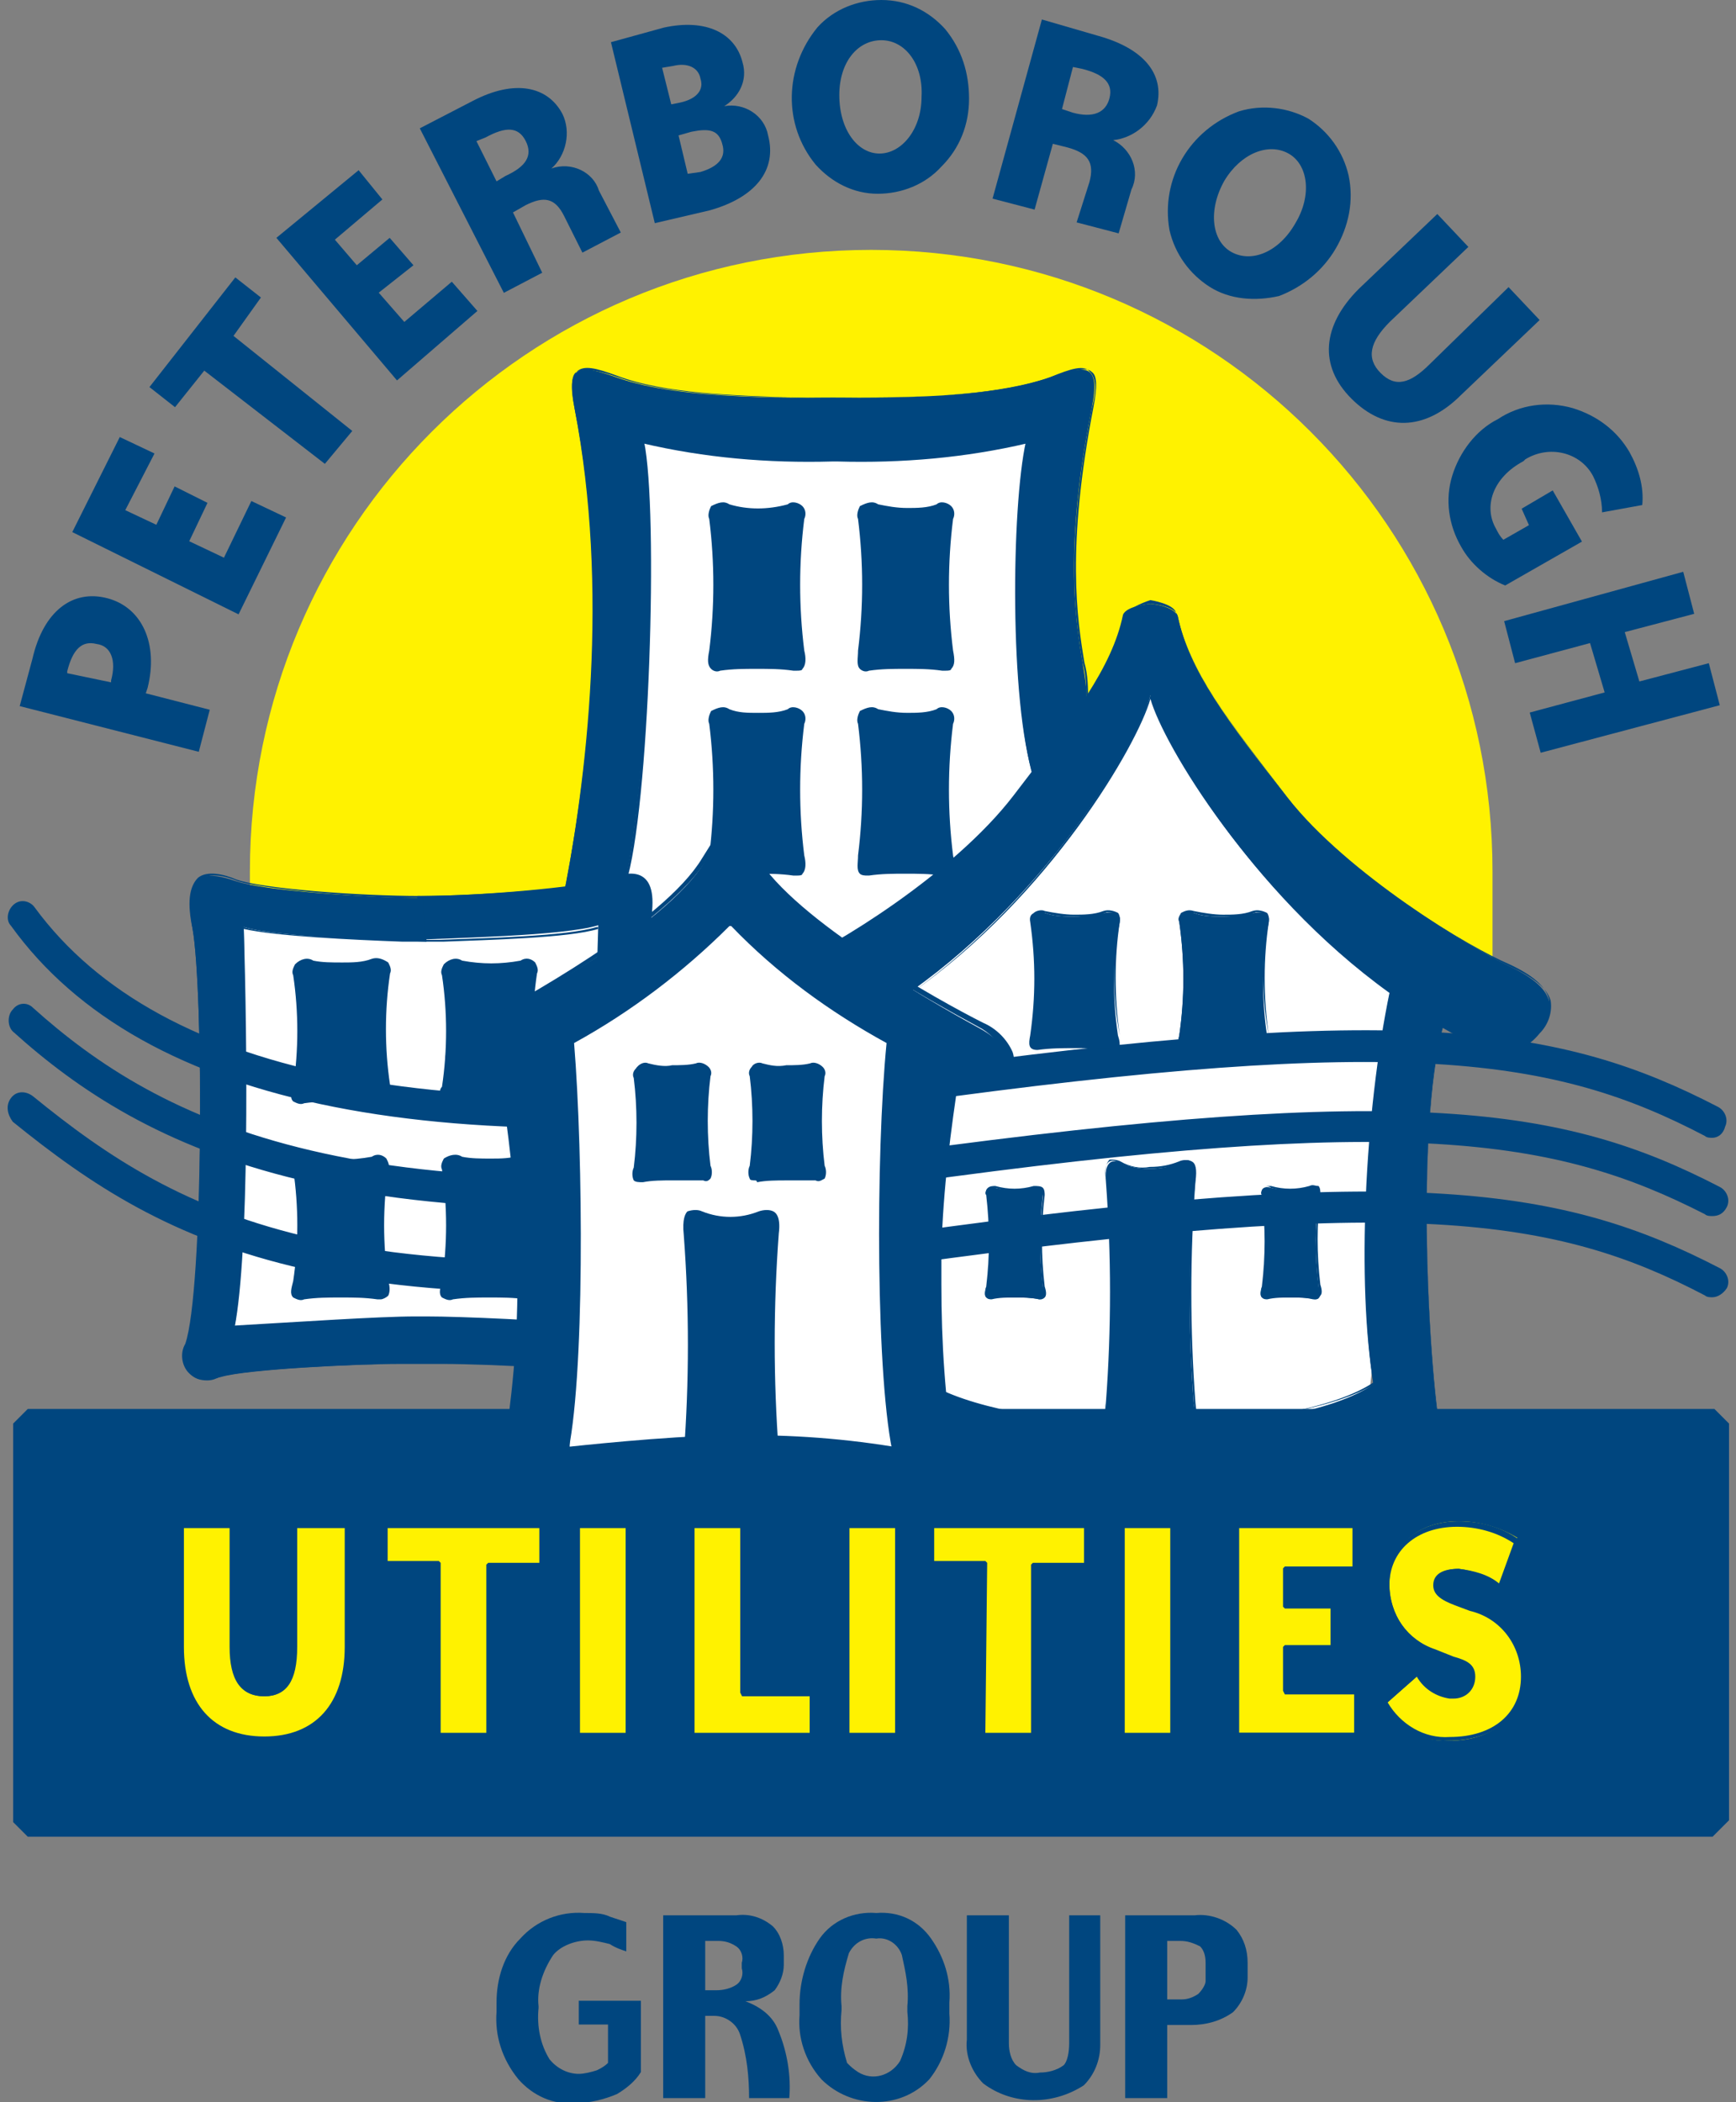<?xml version="1.0" encoding="utf-8"?>
<!-- Generator: Adobe Illustrator 23.1.1, SVG Export Plug-In . SVG Version: 6.00 Build 0)  -->
<svg version="1.1" id="Layer_1" xmlns="http://www.w3.org/2000/svg" xmlns:xlink="http://www.w3.org/1999/xlink" x="0px" y="0px"
	 viewBox="0 0 95 115" style="enable-background:new 0 0 95 115;" xml:space="preserve">
<rect x="0" y="0" width="95" height="115" fill="#808080" stroke="none"/>
<style type="text/css">
	.st0{fill:#FFF200;}
	.st1{fill:#FFFFFF;}
	.st2{fill:#00467F;}
</style>
<g>
	<g id="Group_53">
		<g id="Group_4" transform="translate(13.375 13.67)">
			<path id="Path_53" class="st0" d="M68.3,41.9V34c0-18.8-15.2-34-34-34s-34,15.2-34,34v10.8L68.3,41.9z"/>
		</g>
		<g id="Group_5" transform="translate(10.772 21.804)">
			<path id="Path_54" class="st1" d="M1.7,27.6L0.4,52l18.1,0.6l0.7,5.3c5.2-0.2,10.9-1.6,16.5,0s2.2-2.6,2.2-2.6l2.7,0.2l12.7,2.1
				L64.1,55l2.5-22.4L52.4,14.8l-5.2,5.7L46.9,0H22.7l-0.6,27.5L1.7,27.6z"/>
		</g>
		<g id="Group_6" transform="translate(0.219 77.076)">
			<rect id="Rectangle_2" x="1.3" y="0.8" class="st2" width="92.3" height="21.7"/>
			<path id="Path_55" class="st2" d="M93.5,23.4H1.3l-0.8-0.8V0.8L1.3,0h92.3l0.8,0.8v21.7L93.5,23.4z M2.1,21.7h90.6v-20H2.1
				L2.1,21.7z"/>
		</g>
		<g id="Group_7" transform="translate(9.364 83.393)">
			<path id="Path_56" class="st0" d="M5,11.7c-2.8,0-4.5-1.9-4.5-5V0.1h2.8v6.7c0,1.8,0.6,2.6,1.8,2.6c1.2,0,1.7-0.9,1.7-2.6V0.1
				h2.8v6.6C9.6,9.9,7.8,11.7,5,11.7z"/>
			<path id="Path_57" class="st2" d="M5,11.9c-2.9,0-4.6-1.9-4.6-5.1V0.1L0.5,0h2.8l0.1,0.1v6.7c0,1.7,0.5,2.5,1.7,2.5
				c1.1,0,1.6-0.8,1.6-2.5V0.1L6.8,0h2.8l0.1,0.1v6.6C9.7,10,7.9,11.9,5,11.9z M0.7,0.2v6.5c0,3.1,1.6,4.9,4.4,4.9s4.4-1.8,4.4-4.9
				V0.2H6.9v6.5c0,1.9-0.6,2.7-1.8,2.7c-1.3,0-1.9-0.9-1.9-2.7V0.2L0.7,0.2z"/>
		</g>
		<g id="Group_8" transform="translate(20.614 83.393)">
			<path id="Path_58" class="st0" d="M6.2,2.2v9.3H3.4V2.2H0.5V0.1h8.5v2.1H6.2z"/>
			<path id="Path_59" class="st2" d="M6.2,11.6H3.4l-0.1-0.1V2.3H0.5L0.4,2.2V0.1L0.5,0h8.5l0.1,0.1v2.1L9.1,2.3H6.3v9.2L6.2,11.6z
				 M3.5,11.4h2.5V2.2l0.1-0.1h2.8V0.2H0.6v1.8h2.8l0.1,0.1L3.5,11.4z"/>
		</g>
		<g id="Group_9" transform="translate(31.039 83.393)">
			<path id="Path_60" class="st0" d="M0.5,11.5V0.1h2.7v11.4H0.5z"/>
			<path id="Path_61" class="st2" d="M3.3,11.6H0.5l-0.1-0.1V0.1L0.5,0h2.7l0.1,0.1v11.4L3.3,11.6z M0.7,11.4h2.5V0.2H0.7V11.4z"/>
		</g>
		<g id="Group_10" transform="translate(37.308 83.393)">
			<path id="Path_62" class="st0" d="M0.5,11.5V0.1h2.8v9.1h3.8v2.3H0.5z"/>
			<path id="Path_63" class="st2" d="M7.1,11.6H0.5l-0.1-0.1V0.1L0.5,0h2.8l0.1,0.1v9h3.7l0.1,0.1v2.3L7.1,11.6z M0.7,11.4H7v-2H3.3
				L3.2,9.2v-9H0.7L0.7,11.4z"/>
		</g>
		<g id="Group_11" transform="translate(45.786 83.393)">
			<path id="Path_64" class="st0" d="M0.5,11.5V0.1h2.7v11.4H0.5z"/>
			<path id="Path_65" class="st2" d="M3.3,11.6H0.5l-0.1-0.1V0.1L0.5,0h2.7l0.1,0.1v11.4L3.3,11.6z M0.7,11.4h2.5V0.2H0.7V11.4z"/>
		</g>
		<g id="Group_12" transform="translate(50.422 83.393)">
			<path id="Path_66" class="st0" d="M6.2,2.2v9.3H3.4V2.2H0.5V0.1h8.5v2.1H6.2z"/>
			<path id="Path_67" class="st2" d="M6.2,11.6H3.4l-0.1-0.1V2.3H0.5L0.4,2.2V0.1L0.5,0h8.5l0.1,0.1v2.1L9.1,2.3H6.3v9.2L6.2,11.6z
				 M3.5,11.4h2.5V2.2l0.1-0.1h2.8V0.2H0.7v1.8h2.8l0.1,0.1L3.5,11.4z"/>
		</g>
		<g id="Group_13" transform="translate(60.85 83.393)">
			<path id="Path_68" class="st0" d="M0.5,11.5V0.1h2.7v11.4H0.5z"/>
			<path id="Path_69" class="st2" d="M3.3,11.6H0.5l-0.1-0.1V0.1L0.5,0h2.7l0.1,0.1v11.4L3.3,11.6z M0.7,11.4h2.5V0.2H0.7V11.4z"/>
		</g>
		<g id="Group_14" transform="translate(67.112 83.393)">
			<path id="Path_70" class="st0" d="M0.5,11.5V0.1H7v2.3H3.2v2.1h2.7v2.2H3.2v2.4H7v2.3H0.5z"/>
			<path id="Path_71" class="st2" d="M7,11.6H0.5l-0.1-0.1V0.1L0.5,0H7l0.1,0.1v2.3L7,2.6H3.3v1.8h2.5L6,4.5v2.2L5.9,6.9H3.3V9H7
				l0.1,0.1v2.3L7,11.6z M0.7,11.4h6.3V9.3H3.2L3.1,9.1V6.7l0.1-0.1h2.5v-2H3.2L3.1,4.5V2.4l0.1-0.1h3.7V0.2H0.7L0.7,11.4z"/>
		</g>
		<g id="Group_15" transform="translate(75.232 83.221)">
			<path id="Path_72" class="st0" d="M8.1,8.5c0,2.1-1.6,3.5-4,3.5c-1.5,0.1-2.9-0.7-3.5-2l1.8-1.6C2.7,9,3.4,9.5,4.2,9.6
				c0.8,0,1.2-0.4,1.2-1.1c0-0.7-0.5-0.8-1.2-1.1L3.4,7.1c-1.6-0.5-2.6-2-2.6-3.7c0-2,1.5-3.4,3.8-3.4c1.1,0,2.2,0.3,3.2,0.9
				L6.9,3.5C6.2,3,5.4,2.7,4.6,2.6c-0.8,0-1.3,0.3-1.3,0.8c0,0.5,0.4,0.7,1.1,1l0.8,0.3C6.9,5.1,8.1,6.7,8.1,8.5z"/>
			<path id="Path_73" class="st2" d="M4,12c-1.5,0.1-3-0.7-3.6-2.1l0-0.1l1.8-1.6l0.2,0c0.3,0.7,1,1.2,1.8,1.2
				c0.7,0,1.1-0.4,1.1-0.9c0-0.5-0.3-0.7-0.9-0.9l-1-0.4C1.7,6.7,0.7,5.2,0.7,3.5C0.7,1.4,2.3,0,4.6,0c1.2,0,2.3,0.3,3.3,1l0,0.1
				L7,3.6L6.9,3.6C6.2,3.1,5.4,2.8,4.6,2.7c-0.4,0-1.1,0.1-1.1,0.7c0,0.4,0.3,0.6,1,0.9l0.8,0.3c1.8,0.4,3,2,2.9,3.8
				C8.2,10.6,6.6,12,4,12z M0.7,9.9c0.7,1.2,2,2,3.4,1.9c2.4,0,3.9-1.3,3.9-3.3c0-1.7-1.1-3.2-2.8-3.6L4.4,4.6
				C3.6,4.3,3.2,4,3.2,3.5c0-0.6,0.5-0.9,1.4-0.9c0.8,0.1,1.6,0.3,2.2,0.8l0.8-2.2c-0.9-0.6-2-0.9-3.1-0.9c-2.2,0-3.7,1.3-3.7,3.2
				c0,1.6,1,3,2.5,3.5l1,0.4C5,7.6,5.5,7.8,5.5,8.5c0,0.7-0.5,1.2-1.2,1.2c-0.1,0-0.1,0-0.2,0C3.4,9.6,2.7,9.2,2.3,8.5L0.7,9.9z"/>
		</g>
		<g id="Group_16" transform="translate(0.678 32.627)">
			<path id="Path_74" class="st2" d="M5.4,4.6l0,0.1L3,4.2l0-0.1c0.3-1.2,0.8-1.7,1.6-1.5C5.4,2.7,5.7,3.5,5.4,4.6z M1.1,3.4L0.4,6
				l9.8,2.5l0.6-2.3L7.3,5.3L7.4,5C8,2.6,7.1,0.6,5.2,0.1C3.3-0.4,1.7,0.8,1.1,3.4z"/>
		</g>
		<g id="Group_17" transform="translate(3.555 23.908)">
			<path id="Path_75" class="st2" d="M9.5,9.7L0.4,5.2L3,0l1.9,0.9L3.3,4L5,4.8l1-2.1l1.8,0.9l-1,2.1l1.9,0.9l1.5-3.1l1.9,0.9
				L9.5,9.7z"/>
		</g>
		<g id="Group_18" transform="translate(7.778 15.175)">
			<path id="Path_76" class="st2" d="M5,3.2l6.5,5.2L10,10.2L3.4,5.1l-1.6,2L0.4,6l4.7-6l1.4,1.1L5,3.2z"/>
		</g>
		<g id="Group_19" transform="translate(14.725 9.311)">
			<path id="Path_77" class="st2" d="M7,11.5L0.4,3.7L4.9,0l1.3,1.6L3.6,3.8l1.2,1.4l1.8-1.5l1.3,1.5L6,6.7l1.4,1.6L10,6.1l1.4,1.6
				L7,11.5z"/>
		</g>
		<g id="Group_20" transform="translate(22.572 4.82)">
			<path id="Path_78" class="st2" d="M5.1,4.8L4.6,5.1L3.5,2.9l0.5-0.2c1.1-0.6,1.8-0.6,2.2,0.2S6.2,4.3,5.1,4.8z M11.4,7.9
				l-1.2-2.3C9.9,4.6,8.7,4,7.6,4.4l0,0c0.8-0.7,1.1-2,0.6-3C7.4-0.1,5.6-0.5,3.3,0.7L0.4,2.2l4.6,9l2.1-1.1L5.5,6.8l0.7-0.4
				C7.2,5.9,7.8,6,8.3,7l1,2L11.4,7.9z"/>
		</g>
		<g id="Group_21" transform="translate(33.033 1.408)">
			<path id="Path_79" class="st2" d="M4.2,4.2L3.7,4.3l-0.5-2l0.6-0.1C4.6,2,5.2,2.3,5.3,2.9C5.5,3.5,5.1,4,4.2,4.2z M6.6,4.4
				L6.6,4.4C7.4,3.9,7.9,3,7.6,2c-0.4-1.6-2-2.4-4.3-1.9L0.4,0.9l2.4,9.9l3-0.7C8.3,9.4,9.5,7.9,9,6C8.8,4.9,7.7,4.2,6.6,4.4z
				 M5.3,8L4.6,8.1L4.1,6l0.7-0.2c1-0.2,1.5-0.1,1.7,0.7C6.7,7.2,6.3,7.7,5.3,8z"/>
		</g>
		<g id="Group_22" transform="translate(42.93)">
			<path id="Path_80" class="st2" d="M7.5,5.3c0,1.8-1.1,3.1-2.3,3.1S3,7.1,3,5.2c0-1.8,1-3,2.3-3S7.6,3.5,7.5,5.3z M10.1,5.4
				c0-1.4-0.4-2.7-1.3-3.8C7.9,0.6,6.7,0,5.3,0C4,0,2.7,0.5,1.8,1.5C0,3.7-0.1,6.8,1.7,9c0.9,1,2.1,1.6,3.4,1.6
				c1.3,0,2.6-0.5,3.5-1.5C9.6,8.1,10.1,6.8,10.1,5.4L10.1,5.4z"/>
		</g>
		<g id="Group_23" transform="translate(53.916 1.066)">
			<path id="Path_81" class="st2" d="M4.8,5.1L4.2,4.9l0.6-2.3l0.5,0.1c1.2,0.3,1.7,0.8,1.5,1.6S5.9,5.4,4.8,5.1z M7.3,11.7L8,9.3
				c0.5-1,0-2.2-1-2.7c0,0,0,0,0,0l0,0C8,6.5,9,5.8,9.4,4.7C9.8,3,8.7,1.6,6.2,0.9L3.1,0L0.4,9.8l2.3,0.6l1-3.6L4.5,7
				c1.1,0.3,1.5,0.8,1.2,1.9L5,11.1L7.3,11.7z"/>
		</g>
		<g id="Group_24" transform="translate(63.499 5.892)">
			<path id="Path_82" class="st2" d="M7.4,6.3C6.5,7.9,5,8.5,3.9,7.9S2.6,5.6,3.5,4C4.4,2.5,5.9,1.9,7,2.5S8.3,4.8,7.4,6.3z
				 M9.6,7.7c0.7-1.2,1-2.6,0.7-4c-0.3-1.3-1.1-2.4-2.2-3.1C7,0,5.6-0.2,4.3,0.2c-2.7,1-4.3,3.7-3.8,6.5C0.8,8,1.6,9.1,2.7,9.8
				c1.1,0.7,2.5,0.8,3.8,0.5C7.8,9.8,8.9,8.9,9.6,7.7L9.6,7.7z"/>
		</g>
		<g id="Group_25" transform="translate(72.354 11.707)">
			<path id="Path_83" class="st2" d="M1.6,10.1c-1.8-1.8-1.6-4,0.4-6L6.3,0L8,1.8L3.7,5.9C2.6,7,2.4,7.9,3.2,8.7s1.6,0.6,2.7-0.5
				L10.2,4l1.7,1.8L7.6,9.9C5.6,11.9,3.4,11.9,1.6,10.1z"/>
		</g>
		<g id="Group_26" transform="translate(78.87 22.128)">
			<path id="Path_84" class="st2" d="M1.1,7.8C0.4,6.6,0.2,5.2,0.6,3.9C1,2.6,1.9,1.4,3.1,0.8c1.2-0.8,2.7-1,4.1-0.6
				c1.3,0.4,2.4,1.2,3.1,2.4c0.5,0.9,0.8,1.9,0.7,2.9L8.8,5.9c0-0.7-0.2-1.4-0.5-2C7.6,2.6,5.9,2.2,4.6,3c0,0-0.1,0.1-0.1,0.1
				C2.8,4,2.3,5.6,3,6.8C3.1,7,3.2,7.2,3.4,7.4l1.4-0.8L4.4,5.7l1.7-1l1.6,2.8L3.5,9.9C2.5,9.5,1.6,8.7,1.1,7.8z"/>
		</g>
		<g id="Group_27" transform="translate(81.912 31.279)">
			<path id="Path_85" class="st2" d="M1.8,7.7l4.1-1.1L5.1,3.9L1,5L0.4,2.7L10.2,0l0.6,2.3l-3.8,1L7.8,6l3.8-1l0.6,2.3L2.4,9.9
				L1.8,7.7z"/>
		</g>
		<g id="Group_28" transform="translate(0 49.343)">
			<path id="Path_86" class="st2" d="M93.7,12.9c-0.1,0-0.3,0-0.4-0.1C85.1,8.5,76.8,7.2,49.5,11C24.3,14.5,7.8,11.3,0.6,1.3
				C0.3,1,0.4,0.4,0.8,0.1S1.7,0,1.9,0.3c6.9,9.4,22.8,12.4,47.3,9c27.8-3.9,36.3-2.5,44.8,1.9c0.4,0.2,0.6,0.7,0.4,1.1
				C94.3,12.7,94,12.9,93.7,12.9L93.7,12.9z"/>
		</g>
		<g id="Group_29" transform="translate(0 54.924)">
			<path id="Path_87" class="st2" d="M93.7,11.6c-0.1,0-0.3,0-0.4-0.1C85.1,7.3,76.8,6,49.5,9.8C19.2,14,7.8,7.9,0.7,1.5
				c-0.3-0.3-0.3-0.9,0-1.2C1-0.1,1.5-0.1,1.8,0.2c6.9,6.2,17.9,12,47.4,7.9C77.1,4.3,85.6,5.6,94.1,10c0.4,0.2,0.6,0.7,0.4,1.1
				C94.3,11.5,94,11.6,93.7,11.6L93.7,11.6z"/>
		</g>
		<g id="Group_30" transform="translate(0 59.766)">
			<path id="Path_88" class="st2" d="M93.7,11.2c-0.1,0-0.3,0-0.4-0.1c-8.2-4.3-16.4-5.5-43.8-1.7c-30.9,4.3-40.4-1-48.8-7.8
				C0.4,1.2,0.3,0.7,0.6,0.3s0.8-0.4,1.2-0.1c8.1,6.6,17.3,11.7,47.5,7.5c27.8-3.9,36.3-2.5,44.8,1.9c0.4,0.2,0.6,0.7,0.4,1.1
				C94.3,11,94,11.2,93.7,11.2L93.7,11.2z"/>
		</g>
		<g id="Group_31" transform="translate(30.343 20.145)">
			<path id="Path_89" class="st2" d="M3.8,28.3C5,24.3,5.6,7.7,4.8,4.1c3.4,0.8,6.9,1.1,10.4,1h0.3c3.5,0.1,7-0.2,10.4-1
				C25,7.7,25,18.4,26.2,22.4l2.9-4.2c0.2-2-1.8-5.5,0.3-16c0.5-2.5-0.3-2.4-2.3-1.7c-3.6,1.3-9.9,1.1-13.8,1.1h3.9
				c-3.9,0-10.2,0.2-13.8-1.1c-2-0.7-2.8-0.8-2.3,1.7c2.1,10.5,0.5,21.3-0.7,27.1L3.8,28.3z"/>
			<path id="Path_90" class="st2" d="M0.4,29.4L0.4,29.4c1.4-7,2.6-17.3,0.7-27.2c-0.2-1.1-0.2-1.8,0.1-2C1.6-0.2,2.3,0,3.4,0.4
				C6,1.4,9.9,1.5,13.3,1.6v0h3.9v0c3.4,0,7.3-0.2,9.9-1.1C28.3,0,29-0.2,29.3,0.2c0.3,0.3,0.4,0.9,0.1,2
				c-1.5,7.6-0.9,11.6-0.5,13.9c0.2,0.7,0.2,1.4,0.2,2.1l0,0l-2.9,4.2l0-0.1c-1.3-4-1.2-14.7-0.4-18.3c-3.4,0.8-6.8,1.1-10.3,1h-0.3
				c-3.5,0.1-6.9-0.2-10.3-1c0.8,3.8,0.3,20.2-1,24.2l0,0l0,0L0.4,29.4z M1.7,0.1c-0.2,0-0.3,0-0.5,0.1C1,0.5,1,1.1,1.2,2.2
				C3.1,12,1.9,22.3,0.5,29.2l3.3-1C5,24.2,5.5,7.7,4.7,4.1l0-0.1l0.1,0c3.4,0.8,6.9,1.1,10.4,1h0.3c3.5,0.1,7-0.2,10.4-1l0.1,0
				l0,0.1c-0.8,3.5-0.8,14.1,0.4,18.2l2.8-4.1c0-0.7,0-1.4-0.2-2.1c-0.4-2.4-1-6.3,0.5-14c0.2-1.1,0.2-1.7-0.1-1.9
				c-0.3-0.3-1-0.1-2.1,0.3c-3.1,1.1-8.1,1.1-11.9,1.1c-3.8,0-8.8,0-11.9-1.1C2.9,0.3,2.3,0.1,1.7,0.1L1.7,0.1z M3.8,28.3L3.8,28.3z
				"/>
		</g>
		<g id="Group_32" transform="translate(9.639 47.814)">
			<path id="Path_91" class="st2" d="M14.6,26.8c2.6,0,8.4,0.3,9.8,0.7s2.4-0.4,1.9-1.8C25.3,22.8,25.3,6.4,25.9,3s-0.9-3.2-2.4-2.7
				s-7,0.9-10.3,0.9l-0.1,2.4c1.7-0.1,8.1-0.2,10-0.8c-0.2,6.3-0.3,17.8,0.5,21.9c-3.5-0.3-8-0.5-9.9-0.5h-0.6c-2,0-6.4,0.3-9.9,0.5
				C3.9,20.7,3.8,9.2,3.7,2.9c2,0.6,8.3,0.7,10,0.8l-0.1-2.4c-3.3,0-8.8-0.4-10.3-0.9S0.3-0.4,0.9,3s0.6,19.8-0.3,22.7
				c-0.5,1.4,0.5,2.2,1.9,1.8s7.2-0.7,9.8-0.7H14.6z"/>
			<path id="Path_92" class="st2" d="M1.7,27.7c-0.4,0-0.7-0.1-1-0.4c-0.4-0.4-0.5-1.1-0.2-1.6C1.5,22.8,1.5,6.3,0.9,3
				C0.6,1.6,0.7,0.7,1.2,0.2C1.7-0.2,2.6,0,3.3,0.3C4.7,0.8,10,1.2,13.4,1.2c3.4,0,8.7-0.5,10.1-0.9c0.8-0.3,1.6-0.5,2.1-0.1
				c0.5,0.4,0.6,1.3,0.3,2.8c-0.6,3.3-0.6,19.8,0.3,22.7c0.2,0.5,0.2,1.2-0.2,1.6c-0.5,0.4-1.1,0.5-1.7,0.2
				c-1.4-0.4-7.1-0.7-9.8-0.7h-2.3c-2.7,0-8.4,0.3-9.8,0.7C2.2,27.6,2,27.7,1.7,27.7z M12.2,26.8h2.3c2.7,0,8.4,0.3,9.8,0.7
				c0.5,0.2,1.2,0.2,1.6-0.2c0.4-0.4,0.4-1,0.2-1.5c-0.4-1.3-0.7-5.5-0.8-11.2c-0.1-3.9,0-7.7,0.4-11.6c0.2-1.4,0.2-2.3-0.3-2.7
				c-0.5-0.4-1.3-0.2-2,0.1c-1.4,0.5-6.5,0.9-9.9,0.9l0.1,2.3l0.8,0c2.6-0.1,7-0.2,8.6-0.7l0.1,0v0.1c-0.2,6.2-0.3,17.8,0.5,21.9
				l0,0.1h-0.1c-3.5-0.3-8-0.5-9.9-0.5h-0.6c-2,0-6.4,0.3-9.9,0.5H3.1l0-0.1C3.9,20.8,3.8,9.1,3.6,2.9V2.9l0.1,0
				c1.6,0.5,6,0.6,8.6,0.7l0.8,0l0.1-2.3c-3.4,0-8.5-0.5-9.8-0.9c-0.7-0.3-1.6-0.5-2-0.1C0.8,0.7,0.7,1.6,1,3
				c0.6,3.3,0.6,19.8-0.3,22.7c-0.2,0.5-0.2,1.1,0.2,1.5c0.5,0.4,1.1,0.5,1.6,0.2C3.8,27,9.6,26.8,12.2,26.8L12.2,26.8z M3.7,3
				C3.9,9.2,4,20.7,3.2,24.8c3.5-0.3,7.9-0.5,9.9-0.5h0.6c2,0,6.4,0.3,9.9,0.5C22.9,20.7,22.9,9.2,23.1,3c-1.6,0.5-6,0.6-8.5,0.7
				l-0.8,0v0h0c-0.1,0-0.2,0-0.3,0s-0.2,0-0.3,0h0v0l-0.8,0C9.7,3.6,5.4,3.4,3.7,3L3.7,3z M13.2,3.6l0.2,0l0.2,0l-0.1-2.3h-0.3
				L13.2,3.6z"/>
		</g>
		<g id="Group_33" transform="translate(38.412 27.489)">
			<path id="Path_93" class="st2" d="M3.1,8.9c0.7,0,1.3,0,2,0.1c0.5,0.1,0.6-0.3,0.4-0.9c-0.3-2.4-0.3-4.9,0-7.3
				c0.2-0.6-0.3-0.8-0.8-0.6C4.2,0.4,3.6,0.5,3.1,0.4h0c-0.6,0-1.1,0-1.6-0.2c-0.5-0.2-0.9,0-0.8,0.6C1,3.2,1,5.7,0.7,8.1
				C0.5,8.8,0.5,9.1,1.1,9C1.7,8.9,2.4,8.9,3.1,8.9L3.1,8.9z"/>
			<path id="Path_94" class="st2" d="M5.2,9.2c-0.1,0-0.1,0-0.2,0c-0.7-0.1-1.3-0.1-2-0.1h0c-0.7,0-1.3,0-2,0.1
				c-0.2,0.1-0.4,0-0.5-0.1c-0.2-0.2-0.2-0.5-0.1-1c0.3-2.4,0.3-4.8,0-7.2c-0.1-0.2,0-0.5,0.1-0.7C0.9,0,1.2-0.1,1.5,0.1
				c1,0.3,2.1,0.3,3.2,0C4.9-0.1,5.3,0,5.5,0.2c0.2,0.2,0.2,0.5,0.1,0.7c-0.3,2.4-0.3,4.8,0,7.2c0.1,0.4,0.1,0.8-0.1,1
				C5.5,9.2,5.3,9.2,5.2,9.2z M1.1,0.3c-0.1,0-0.2,0-0.2,0.1c-0.1,0.1-0.1,0.3,0,0.4c0.3,2.4,0.3,4.9,0,7.4c-0.1,0.4-0.1,0.6,0,0.7
				c0,0,0.1,0,0.2,0c0.7-0.1,1.3-0.1,2-0.1h0c0.7,0,1.3,0,2,0.1c0.1,0,0.2,0,0.2,0s0.1-0.2,0-0.7C5,5.7,5,3.2,5.3,0.8
				c0-0.1,0.1-0.3,0-0.4c-0.2-0.1-0.4-0.1-0.5,0C4.2,0.5,3.6,0.6,3.1,0.6c-0.6,0-1.1,0-1.7-0.2C1.3,0.4,1.2,0.3,1.1,0.3L1.1,0.3z"/>
		</g>
		<g id="Group_34" transform="translate(46.555 27.489)">
			<path id="Path_95" class="st2" d="M3.1,8.9c0.7,0,1.3,0,2,0.1c0.5,0.1,0.6-0.3,0.4-0.9c-0.3-2.4-0.3-4.9,0-7.3
				c0.2-0.6-0.3-0.8-0.8-0.6C4.2,0.4,3.6,0.5,3.1,0.4h0c-0.6,0-1.1,0-1.6-0.2c-0.5-0.2-0.9,0-0.8,0.6C1,3.2,1,5.7,0.7,8.1
				C0.5,8.8,0.6,9.1,1.1,9C1.7,8.9,2.4,8.9,3.1,8.9L3.1,8.9z"/>
			<path id="Path_96" class="st2" d="M5.2,9.2c-0.1,0-0.1,0-0.2,0c-0.7-0.1-1.3-0.1-2-0.1h0c-0.7,0-1.3,0-2,0.1
				c-0.2,0.1-0.4,0-0.5-0.1c-0.2-0.2-0.1-0.6-0.1-1c0.3-2.4,0.3-4.8,0-7.2c-0.1-0.2,0-0.5,0.1-0.7C0.9,0,1.2-0.1,1.5,0.1
				C2,0.2,2.5,0.3,3.1,0.3c0.5,0,1.1,0,1.6-0.2C4.9-0.1,5.3,0,5.5,0.2c0.2,0.2,0.2,0.5,0.1,0.7c-0.3,2.4-0.3,4.8,0,7.2
				c0.1,0.5,0.1,0.8-0.1,1C5.5,9.2,5.3,9.2,5.2,9.2z M3.1,8.8L3.1,8.8c0.7,0,1.4,0,2,0.1c0.1,0,0.2,0,0.2,0c0.1-0.1,0.1-0.3,0-0.7
				C5,5.7,5,3.2,5.3,0.8c0-0.1,0-0.3,0-0.4c-0.2-0.1-0.4-0.1-0.5,0C4.2,0.5,3.6,0.6,3.1,0.6c-0.6,0-1.1,0-1.7-0.2
				C1.2,0.3,1,0.3,0.9,0.4c-0.1,0.1-0.1,0.3,0,0.4c0.3,2.4,0.3,4.9,0,7.4c-0.1,0.5-0.1,0.6,0,0.7s0.2,0,0.2,0
				C1.7,8.8,2.4,8.7,3.1,8.8L3.1,8.8z"/>
		</g>
		<g id="Group_35" transform="translate(38.412 38.697)">
			<path id="Path_97" class="st2" d="M3.1,8.9c0.7,0,1.3,0,2,0.1c0.5,0.1,0.6-0.3,0.4-0.9c-0.3-2.4-0.3-4.9,0-7.3
				c0.2-0.6-0.3-0.7-0.8-0.6C4.2,0.4,3.6,0.5,3.1,0.4h0c-0.6,0-1.1,0-1.6-0.2c-0.5-0.2-0.9,0-0.8,0.6C1,3.2,1,5.7,0.7,8.1
				C0.5,8.8,0.5,9.1,1.1,9C1.7,8.9,2.4,8.9,3.1,8.9L3.1,8.9z"/>
			<path id="Path_98" class="st2" d="M5.2,9.2c-0.1,0-0.1,0-0.2,0c-0.7-0.1-1.3-0.1-2-0.1h0c-0.7,0-1.3,0-2,0.1
				c-0.2,0.1-0.4,0-0.5-0.1c-0.2-0.2-0.2-0.5-0.1-1c0.3-2.4,0.3-4.8,0-7.2c-0.1-0.2,0-0.5,0.1-0.7C0.9,0,1.2-0.1,1.5,0.1
				c0.5,0.2,1,0.2,1.6,0.2c0.5,0,1.1,0,1.6-0.2C4.9-0.1,5.3,0,5.5,0.2c0.2,0.2,0.2,0.5,0.1,0.7c-0.3,2.4-0.3,4.8,0,7.2
				c0.1,0.4,0.1,0.8-0.1,1C5.5,9.2,5.3,9.2,5.2,9.2z M1.1,0.3c-0.1,0-0.2,0-0.2,0.1c-0.1,0.1-0.1,0.3,0,0.4c0.3,2.4,0.3,4.9,0,7.4
				c-0.1,0.4-0.1,0.6,0,0.7c0,0,0.1,0,0.2,0c0.7-0.1,1.3-0.1,2-0.1h0c0.7,0,1.3,0,2,0.1c0.1,0,0.2,0,0.2,0s0.1-0.2,0-0.7
				C5,5.7,5,3.2,5.3,0.8c0-0.1,0.1-0.3,0-0.4c-0.2-0.1-0.4-0.1-0.5,0C4.2,0.6,3.6,0.6,3.1,0.6c-0.6,0-1.1,0-1.7-0.2
				C1.3,0.4,1.2,0.3,1.1,0.3z"/>
		</g>
		<g id="Group_36" transform="translate(46.555 38.696)">
			<path id="Path_99" class="st2" d="M3.1,8.9c0.7,0,1.3,0,2,0.1c0.5,0.1,0.6-0.3,0.4-0.9c-0.3-2.4-0.3-4.9,0-7.3
				c0.2-0.6-0.3-0.7-0.8-0.6C4.2,0.4,3.6,0.5,3.1,0.4h0c-0.6,0-1.1,0-1.6-0.2c-0.5-0.2-0.9,0-0.8,0.6C1,3.2,1,5.7,0.7,8.1
				C0.5,8.8,0.6,9.1,1.1,9C1.7,8.9,2.4,8.9,3.1,8.9L3.1,8.9z"/>
			<path id="Path_100" class="st2" d="M0.9,9.2c-0.1,0-0.3,0-0.4-0.1c-0.2-0.2-0.1-0.6-0.1-1c0.3-2.4,0.3-4.8,0-7.2
				c-0.1-0.2,0-0.5,0.1-0.7C0.9,0,1.2-0.1,1.5,0.1C2,0.2,2.5,0.3,3.1,0.3c0.5,0,1.1,0,1.6-0.2C4.9-0.1,5.3,0,5.5,0.2
				c0.2,0.2,0.2,0.5,0.1,0.7c-0.3,2.4-0.3,4.8,0,7.2c0.1,0.5,0.1,0.8-0.1,1C5.4,9.2,5.2,9.2,5,9.2c-0.7-0.1-1.3-0.1-2-0.1h0
				c-0.7,0-1.3,0-2,0.1C1,9.2,1,9.2,0.9,9.2z M3.1,8.8L3.1,8.8c0.7,0,1.4,0,2,0.1c0.1,0,0.2,0,0.2,0c0.1-0.1,0.1-0.3,0-0.7
				C5,5.7,5,3.2,5.3,0.8c0-0.1,0-0.3,0-0.4c-0.2-0.1-0.4-0.1-0.5,0C4.2,0.6,3.6,0.6,3.1,0.6c-0.6,0-1.1,0-1.7-0.2
				C1.2,0.3,1,0.3,0.8,0.4c-0.1,0.1-0.1,0.2,0,0.4c0.3,2.4,0.3,4.9,0,7.4c-0.1,0.5-0.1,0.6,0,0.7s0.2,0,0.2,0
				C1.7,8.8,2.4,8.7,3.1,8.8z"/>
		</g>
		<g id="Group_37" transform="translate(15.645 63.179)">
			<path id="Path_101" class="st2" d="M3.1,7.6c0.7,0,1.3,0,2,0.1c0.5,0.1,0.6-0.2,0.4-0.8c-0.3-2.1-0.3-4.1,0-6.2
				c0.2-0.5-0.3-0.6-0.8-0.5C4.2,0.4,3.6,0.4,3.1,0.4h0c-0.6,0-1.1,0-1.6-0.2c-0.5-0.1-0.9,0-0.8,0.5C1,2.8,1,4.9,0.7,6.9
				C0.5,7.5,0.5,7.8,1.1,7.7C1.7,7.6,2.4,7.6,3.1,7.6L3.1,7.6z"/>
			<path id="Path_102" class="st2" d="M5.2,7.9c-0.1,0-0.1,0-0.2,0c-0.7-0.1-1.3-0.1-2-0.1h0c-0.7,0-1.3,0-2,0.1
				c-0.2,0.1-0.4,0-0.6-0.1c-0.2-0.2-0.1-0.5,0-0.9c0.3-2,0.3-4.1,0-6.1c-0.1-0.2,0-0.4,0.1-0.6C0.8,0,1.2-0.1,1.5,0.1
				c1.1,0.2,2.1,0.2,3.2,0C5-0.1,5.3,0,5.5,0.2c0.1,0.2,0.2,0.4,0.1,0.6c-0.3,2-0.3,4.1,0,6.1c0.1,0.3,0.1,0.6,0,0.8
				C5.5,7.8,5.3,7.9,5.2,7.9z M3.1,7.4L3.1,7.4c0.7,0,1.4,0,2,0.1c0.1,0,0.2,0,0.3,0s0.1-0.1,0-0.5C5,4.9,5,2.8,5.3,0.7
				c0-0.1,0-0.2,0-0.3c-0.2-0.1-0.4-0.1-0.6,0C4.2,0.5,3.6,0.6,3.1,0.6c-0.6,0-1.1,0-1.7-0.2C1.2,0.3,1,0.3,0.8,0.4
				c-0.1,0.1,0,0.2,0,0.3c0.3,2.1,0.3,4.2,0,6.3c-0.1,0.4-0.1,0.5,0,0.5s0.1,0,0.3,0C1.7,7.5,2.4,7.4,3.1,7.4z"/>
		</g>
		<g id="Group_38" transform="translate(23.787 63.179)">
			<path id="Path_103" class="st2" d="M3.1,7.6c0.7,0,1.3,0,2,0.1c0.5,0.1,0.6-0.2,0.4-0.8c-0.3-2.1-0.3-4.1,0-6.2
				c0.1-0.5-0.3-0.6-0.8-0.5C4.2,0.4,3.6,0.4,3.1,0.4h0c-0.6,0-1.1,0-1.6-0.2c-0.5-0.1-0.9,0-0.8,0.5C1,2.8,1,4.9,0.7,6.9
				C0.5,7.5,0.6,7.8,1.1,7.7C1.7,7.6,2.4,7.6,3.1,7.6L3.1,7.6z"/>
			<path id="Path_104" class="st2" d="M5.2,7.9c-0.1,0-0.1,0-0.2,0c-0.7-0.1-1.3-0.1-2-0.1h0c-0.7,0-1.3,0-2,0.1
				c-0.2,0.1-0.4,0-0.6-0.1c-0.2-0.2-0.1-0.5,0-0.9c0.3-2,0.3-4.1,0-6.1c-0.1-0.2,0-0.4,0.1-0.6C0.8,0,1.2-0.1,1.5,0.1
				C2,0.2,2.5,0.2,3.1,0.2c0.5,0,1.1,0,1.6-0.2C5-0.1,5.3,0,5.5,0.2c0.1,0.2,0.2,0.4,0.1,0.6c-0.3,2-0.3,4.1,0,6.1
				c0.1,0.3,0.1,0.6,0,0.8C5.5,7.8,5.4,7.9,5.2,7.9z M3.1,7.4L3.1,7.4c0.7,0,1.4,0,2,0.1c0.1,0,0.2,0,0.3,0s0.1-0.1,0-0.5
				C5,4.9,5,2.8,5.3,0.7c0-0.1,0-0.2,0-0.3c-0.2-0.1-0.4-0.1-0.5,0c-1.1,0.2-2.3,0.2-3.4,0C1.2,0.3,1,0.3,0.8,0.4
				c-0.1,0.1,0,0.2,0,0.3c0.3,2.1,0.3,4.2,0,6.3c-0.1,0.4-0.1,0.5,0,0.5s0.1,0,0.3,0C1.7,7.5,2.4,7.4,3.1,7.4L3.1,7.4z"/>
		</g>
		<g id="Group_39" transform="translate(15.645 52.452)">
			<path id="Path_105" class="st2" d="M3.1,7.6c0.7,0,1.3,0,2,0.1c0.5,0.1,0.6-0.2,0.4-0.8c-0.3-2.1-0.3-4.1,0-6.2
				c0.2-0.5-0.3-0.6-0.8-0.5C4.2,0.4,3.6,0.4,3.1,0.4h0c-0.6,0-1.1,0-1.6-0.2c-0.5-0.1-0.9,0-0.8,0.5C1,2.8,1,4.9,0.7,6.9
				C0.5,7.5,0.5,7.8,1.1,7.7C1.7,7.6,2.4,7.6,3.1,7.6L3.1,7.6z"/>
			<path id="Path_106" class="st2" d="M5.2,7.9c-0.1,0-0.1,0-0.2,0c-0.7-0.1-1.3-0.1-2-0.1h0c-0.7,0-1.3,0-2,0.1
				c-0.2,0.1-0.4,0-0.6-0.1c-0.2-0.2-0.1-0.5,0-0.8c0.3-2,0.3-4.1,0-6.1c-0.1-0.2,0-0.4,0.1-0.6C0.8,0,1.2-0.1,1.5,0.1
				C2,0.2,2.5,0.2,3.1,0.2c0.5,0,1.1,0,1.6-0.2C5-0.1,5.3,0,5.6,0.2c0.1,0.2,0.2,0.4,0.1,0.6c-0.3,2-0.3,4.1,0,6.1
				c0.1,0.3,0.1,0.6,0,0.8C5.5,7.8,5.3,7.9,5.2,7.9z M3.1,7.4L3.1,7.4c0.7,0,1.4,0,2,0.1c0.1,0,0.2,0,0.3,0s0.1-0.1,0-0.5
				C5,4.9,5,2.8,5.3,0.7c0-0.1,0-0.2,0-0.3c-0.2-0.1-0.4-0.1-0.6,0C4.2,0.5,3.6,0.6,3.1,0.6c-0.6,0-1.1,0-1.7-0.2
				C1.2,0.3,1,0.3,0.8,0.4c-0.1,0.1,0,0.2,0,0.3c0.3,2.1,0.3,4.2,0,6.3c-0.1,0.4-0.1,0.5,0,0.5s0.1,0,0.3,0C1.7,7.5,2.4,7.4,3.1,7.4
				z"/>
		</g>
		<g id="Group_40" transform="translate(23.787 52.451)">
			<path id="Path_107" class="st2" d="M3.1,7.6c0.7,0,1.3,0,2,0.1c0.5,0.1,0.6-0.2,0.4-0.8c-0.3-2.1-0.3-4.1,0-6.2
				c0.1-0.5-0.3-0.6-0.8-0.5C4.2,0.4,3.6,0.4,3.1,0.4h0c-0.6,0-1.1,0-1.6-0.2c-0.5-0.1-0.9,0-0.8,0.5C1,2.8,1,4.9,0.7,6.9
				C0.5,7.5,0.6,7.8,1.1,7.7C1.7,7.6,2.4,7.6,3.1,7.6L3.1,7.6z"/>
			<path id="Path_108" class="st2" d="M5.2,7.9c-0.1,0-0.1,0-0.2,0c-0.7-0.1-1.3-0.1-2-0.1h0c-0.7,0-1.3,0-2,0.1
				c-0.2,0.1-0.4,0-0.6-0.1c-0.1-0.3-0.2-0.6,0-0.8c0.3-2,0.3-4.1,0-6.1c-0.1-0.2,0-0.4,0.1-0.6C0.8,0,1.2-0.1,1.5,0.1
				c1.1,0.2,2.1,0.2,3.2,0C5-0.1,5.3,0,5.5,0.2c0.1,0.2,0.2,0.4,0.1,0.6c-0.3,2-0.3,4.1,0,6.1c0.1,0.3,0.1,0.6,0,0.8
				C5.5,7.8,5.4,7.9,5.2,7.9z M3.1,7.4L3.1,7.4c0.7,0,1.4,0,2,0.1c0.1,0,0.2,0,0.3,0s0.1-0.2,0-0.5C5,4.9,5,2.8,5.3,0.7
				c0-0.1,0-0.2,0-0.3c-0.2-0.1-0.4-0.1-0.6,0C4.2,0.5,3.6,0.6,3.1,0.6c-0.6,0-1.1,0-1.7-0.2C1.2,0.3,1,0.3,0.8,0.4
				c-0.1,0.1,0,0.2,0,0.3c0.3,2.1,0.3,4.2,0,6.3c-0.1,0.4-0.1,0.5,0,0.5s0.1,0,0.3,0C1.7,7.5,2.4,7.4,3.1,7.4L3.1,7.4z"/>
		</g>
		<g id="Group_47" transform="translate(40.655 33.029)">
			<g id="Group_41">
				<path id="Path_109" class="st2" d="M22.3,5C21.8,7.2,17,15.7,9.2,21.2c1.5,7,1.8,16.4,0.9,21.4c2.3,1.5,7,2.2,12.2,2.4
					s0,2.8,0,2.8l-16-1.7c0.8-3.7,1.5-17.7,0-23.1c-2.4,1.4-4,1.9-5.3,0.3s-0.5-2.7,1.7-3.6s8.8-4.9,12.1-9.2s5.4-7,6-9.9
					C21,0.1,22.3,0,22.3,0l0,0c0,0,1.3,0.1,1.5,0.7c0.6,2.9,2.7,5.7,6,9.9s10,8.2,12.1,9.2s2.9,2.1,1.7,3.6s-2.9,1-5.3-0.3
					c-1.5,5.3-0.8,19.4,0,23.1l-16,1.7c0,0-5.3-2.7,0-2.8s10-0.9,12.2-2.4c-0.8-5.1-0.5-14.4,0.9-21.4C27.6,15.7,22.8,7.2,22.3,5
					L22.3,5z"/>
				<path id="Path_110" class="st2" d="M22.3,47.9L22.3,47.9L22.3,47.9l-16-1.7l0,0c0.8-3.5,1.5-17.5,0-23c-2.4,1.4-4,1.9-5.3,0.3
					c-0.5-0.5-0.7-1.1-0.6-1.8c0.2-0.7,0.9-1.3,2.3-1.9c1.9-0.8,8.7-4.7,12.1-9.2c3.3-4.3,5.4-7,6-9.9C21,0.1,22.3,0,22.3,0
					s1.4,0.1,1.5,0.7c0.6,2.9,2.7,5.6,6,9.9c3.4,4.4,10.2,8.3,12.1,9.2c1.3,0.6,2.1,1.2,2.3,1.9c0.1,0.6-0.1,1.3-0.6,1.8
					c-1.3,1.6-2.9,1.1-5.3-0.3c-1.5,5.5-0.8,19.5,0,23l0,0l0,0L22.3,47.9z M22.3,45.1c-1.8,0.1-2.2,0.4-2.3,0.7
					c-0.2,0.8,2.1,1.9,2.3,2c0.2-0.1,2.5-1.3,2.3-2C24.6,45.5,24.1,45.1,22.3,45.1L22.3,45.1z M6.4,46.1l15.7,1.7
					c-0.6-0.3-2.3-1.3-2.2-2c0.1-0.4,0.6-0.6,1.6-0.7c-5.4-0.2-9.4-1.1-11.4-2.4l0,0v0c0.9-5.3,0.5-14.7-0.9-21.4l0,0l0,0
					C16.9,15.8,21.7,7.3,22.3,5h0.1c0.5,2.3,5.4,10.8,13.2,16.2l0,0l0,0c-1.4,6.7-1.8,16.1-0.9,21.4v0l0,0c-2,1.3-6.1,2.1-11.5,2.4
					c1,0.1,1.5,0.3,1.6,0.7c0.2,0.7-1.6,1.7-2.2,2l15.7-1.7c-0.8-3.6-1.5-17.6,0-23l0-0.1l0,0c2.4,1.4,4,1.9,5.2,0.4
					c0.4-0.4,0.7-1.1,0.6-1.7c-0.2-0.7-0.9-1.3-2.2-1.9c-1.9-0.8-8.7-4.7-12.2-9.2c-3.3-4.3-5.4-7.1-6-10c-0.1-0.5-1.4-0.7-1.4-0.7
					S21,0.2,20.9,0.7c-0.6,2.9-2.7,5.7-6,10C11.4,15.1,4.7,19,2.7,19.9c-1.3,0.6-2,1.2-2.2,1.9c-0.1,0.6,0.1,1.2,0.6,1.7
					c1.2,1.5,2.8,1,5.2-0.4l0,0l0,0.1C7.9,28.5,7.2,42.5,6.4,46.1L6.4,46.1z M10.1,42.6c2.1,1.3,6.5,2.2,12.2,2.4
					c5.7-0.2,10.1-1,12.2-2.4c-0.9-5.3-0.5-14.7,0.9-21.4C27.9,15.9,23,7.7,22.3,5.2c-0.7,2.5-5.5,10.8-13.1,16.1
					C10.6,28,11,37.3,10.1,42.6L10.1,42.6z"/>
			</g>
			<g id="Group_42" transform="translate(15.222 16.808)">
				<path id="Path_111" class="st2" d="M2.9,7.5c0.7,0,1.3,0,2,0.1c0.5,0.1,0.6-0.2,0.4-0.8C5,4.7,5,2.7,5.4,0.6
					C5.5,0.1,5.1,0,4.6,0.1C4,0.2,3.5,0.3,2.9,0.3h0c-0.5,0-1.1,0-1.6-0.2C0.8,0,0.4,0.1,0.5,0.6c0.3,2.1,0.3,4.1,0,6.2
					C0.4,7.3,0.4,7.6,0.9,7.6C1.6,7.5,2.3,7.5,2.9,7.5L2.9,7.5z"/>
				<path id="Path_112" class="st2" d="M5.1,7.6c0,0-0.1,0-0.1,0c-0.7-0.1-1.3-0.1-2-0.1h0c-0.7,0-1.3,0-2,0.1c-0.2,0-0.3,0-0.4-0.1
					c-0.1-0.1-0.1-0.3,0-0.7c0.3-2,0.3-4.1,0-6.2c-0.1-0.2,0-0.3,0.1-0.5C0.8,0,1.1-0.1,1.3,0c0.5,0.1,1.1,0.2,1.6,0.2h0
					c0.5,0,1.1,0,1.6-0.2C4.8-0.1,5.1,0,5.3,0.1c0.1,0.1,0.1,0.3,0.1,0.5c-0.3,2-0.3,4.1,0,6.2c0.1,0.4,0.1,0.6,0,0.7
					C5.3,7.6,5.2,7.6,5.1,7.6z M1,0.1c-0.1,0-0.3,0-0.4,0.1c-0.1,0.1-0.1,0.3,0,0.4c0.3,2.1,0.3,4.2,0,6.2c-0.1,0.4-0.1,0.6,0,0.7
					c0.1,0.1,0.2,0.1,0.4,0.1c0.7-0.1,1.3-0.1,2-0.1h0c0.7,0,1.3,0,2,0.1c0.2,0,0.3,0,0.4-0.1c0.1-0.1,0.1-0.3,0-0.7
					C5,4.7,5,2.7,5.3,0.6c0.1-0.1,0-0.3,0-0.4C5.1,0.1,4.8,0,4.6,0.1C4.1,0.3,3.5,0.3,2.9,0.3h0c-0.6,0-1.1,0-1.6-0.2
					C1.2,0.1,1.1,0.1,1,0.1L1,0.1z"/>
			</g>
			<g id="Group_43" transform="translate(19.364 30.406)">
				<path id="Path_113" class="st2" d="M2.9,14.6c0.7,0,1.3,0,2,0.2c0.5,0.1,0.6-0.4,0.4-1.5C5,9.2,5,5.2,5.4,1.1
					c0.1-1-0.3-1.2-0.8-1C4.1,0.4,3.5,0.5,2.9,0.5h0c-0.6,0-1.1-0.1-1.6-0.3c-0.5-0.3-0.9,0-0.8,1c0.3,4,0.3,8.1,0,12.1
					c-0.1,1.1-0.1,1.7,0.4,1.5C1.6,14.6,2.3,14.6,2.9,14.6L2.9,14.6z"/>
				<path id="Path_114" class="st2" d="M5.1,14.8c-0.1,0-0.1,0-0.1,0c-0.7-0.1-1.3-0.2-2-0.2h0c-0.7,0-1.3,0-2,0.2
					c-0.1,0-0.3,0-0.4-0.1c-0.2-0.2-0.2-0.6-0.1-1.5c0.3-4,0.3-8.1,0-12.1c-0.1-0.7,0.1-1,0.2-1.1C0.9,0,1.1,0,1.3,0.1
					c0.5,0.3,1.1,0.4,1.6,0.3h0c0.6,0,1.1-0.1,1.6-0.3C4.7,0,5,0,5.2,0.1c0.2,0.1,0.3,0.4,0.2,1.1c-0.3,4-0.3,8.1,0,12.1
					c0.1,0.8,0.1,1.3-0.1,1.5C5.2,14.8,5.1,14.8,5.1,14.8z M2.9,14.5L2.9,14.5c0.7,0,1.4,0,2,0.2c0.1,0,0.2,0,0.3,0
					c0.2-0.2,0.2-0.8,0.1-1.4C5,9.2,5,5.2,5.3,1.1c0.1-0.6,0-0.9-0.2-1C5,0.1,4.8,0.1,4.6,0.2C4.1,0.4,3.5,0.5,2.9,0.5h0
					c-0.6,0-1.1-0.1-1.7-0.3C1.1,0.1,0.9,0,0.7,0.1c-0.2,0.1-0.3,0.5-0.2,1c0.3,4,0.3,8.1,0,12.1c-0.1,0.6-0.1,1.3,0.1,1.4
					c0.1,0.1,0.2,0.1,0.3,0C1.6,14.6,2.3,14.5,2.9,14.5L2.9,14.5z"/>
			</g>
			<g id="Group_44" transform="translate(23.378 16.809)">
				<path id="Path_115" class="st2" d="M2.9,7.5c0.7,0,1.3,0,2,0.1c0.5,0.1,0.6-0.2,0.4-0.8C5,4.7,5,2.6,5.4,0.6
					C5.5,0.1,5.1,0,4.6,0.1C4,0.2,3.5,0.3,2.9,0.3h0c-0.6,0-1.1,0-1.6-0.2C0.8,0,0.4,0.1,0.5,0.6c0.3,2.1,0.3,4.1,0,6.2
					C0.4,7.3,0.4,7.6,0.9,7.6C1.6,7.5,2.3,7.5,2.9,7.5L2.9,7.5z"/>
				<path id="Path_116" class="st2" d="M0.8,7.6c-0.1,0-0.2,0-0.3-0.1c-0.1-0.1-0.1-0.3,0-0.7c0.3-2,0.3-4.1,0-6.2
					c-0.1-0.2,0-0.3,0.1-0.5C0.8,0,1-0.1,1.3,0c0.5,0.1,1.1,0.2,1.6,0.2h0c0.5,0,1.1,0,1.6-0.2C4.8-0.1,5.1,0,5.3,0.1
					c0.1,0.1,0.1,0.3,0.1,0.5c-0.3,2-0.3,4.1,0,6.2c0.1,0.4,0.1,0.6,0,0.7C5.2,7.6,5.1,7.7,4.9,7.6c-0.7-0.1-1.3-0.1-2-0.1h0
					c-0.7,0-1.3,0-2,0.1C0.9,7.6,0.8,7.6,0.8,7.6z M1,0.1c-0.1,0-0.3,0-0.4,0.1c-0.1,0.1-0.1,0.3,0,0.4c0.3,2.1,0.3,4.2,0,6.2
					c-0.1,0.4-0.1,0.6,0,0.7c0.1,0.1,0.2,0.1,0.4,0.1c0.7-0.1,1.3-0.1,2-0.1h0c0.7,0,1.3,0,2,0.1c0.2,0,0.3,0,0.4-0.1
					c0.1-0.1,0.1-0.3,0-0.7C5,4.7,5,2.6,5.3,0.6c0.1-0.1,0-0.3,0-0.4C5.1,0.1,4.8,0,4.6,0.1C4.1,0.3,3.5,0.3,2.9,0.3h0
					c-0.6,0-1.1,0-1.6-0.2C1.2,0.1,1.1,0.1,1,0.1z"/>
			</g>
			<g id="Group_45" transform="translate(12.814 31.849)">
				<path id="Path_117" class="st2" d="M2.1,6.1c0.4,0,0.9,0,1.3,0.1C3.7,6.2,3.7,6,3.6,5.5c-0.2-1.7-0.2-3.4,0-5
					C3.7,0.1,3.5,0,3.1,0.1C2.8,0.2,2.4,0.2,2.1,0.2h0c-0.4,0-0.7,0-1.1-0.1C0.7,0,0.4,0.1,0.5,0.5c0.2,1.7,0.2,3.4,0,5
					C0.4,6,0.4,6.2,0.8,6.1C1.2,6.1,1.6,6.1,2.1,6.1L2.1,6.1z"/>
				<path id="Path_118" class="st2" d="M3.5,6.2c0,0-0.1,0-0.1,0C2.9,6.1,2.5,6.1,2.1,6.1h0c-0.4,0-0.9,0-1.3,0.1
					c-0.1,0-0.2,0-0.3-0.1C0.4,6,0.4,5.8,0.5,5.5c0.2-1.7,0.2-3.3,0-5c-0.1-0.1,0-0.3,0.1-0.4C0.7,0,0.9,0,1,0
					c0.7,0.2,1.4,0.2,2.1,0C3.3,0,3.5,0,3.6,0.1c0.1,0.1,0.1,0.3,0.1,0.4c-0.2,1.7-0.2,3.3,0,5c0.1,0.3,0.1,0.5,0,0.6
					C3.6,6.2,3.5,6.2,3.5,6.2z M0.8,0.1c-0.1,0-0.1,0-0.2,0.1C0.5,0.2,0.5,0.4,0.5,0.5c0.2,1.7,0.2,3.4,0,5c0,0.2-0.1,0.5,0,0.5
					c0.1,0,0.1,0.1,0.2,0C1.2,6,1.6,6,2.1,6h0c0.4,0,0.9,0,1.3,0.1c0.1,0,0.2,0,0.2,0c0.1-0.1,0-0.3,0-0.5c-0.2-1.7-0.2-3.4,0-5
					c0-0.1,0-0.2,0-0.3c-0.1-0.1-0.3-0.1-0.4,0C2.4,0.3,1.7,0.3,1,0.1C0.9,0.1,0.9,0.1,0.8,0.1L0.8,0.1z"/>
			</g>
			<g id="Group_46" transform="translate(27.899 31.849)">
				<path id="Path_119" class="st2" d="M2.1,6.1c0.4,0,0.9,0,1.3,0.1C3.7,6.2,3.7,6,3.6,5.5c-0.2-1.7-0.2-3.4,0-5
					C3.7,0.1,3.5,0,3.1,0.1C2.8,0.2,2.4,0.2,2.1,0.2h0c-0.4,0-0.7,0-1.1-0.1C0.7,0,0.4,0.1,0.5,0.5c0.2,1.7,0.2,3.4,0,5
					C0.4,6,0.4,6.2,0.8,6.1C1.2,6.1,1.6,6.1,2.1,6.1L2.1,6.1z"/>
				<path id="Path_120" class="st2" d="M3.4,6.2c0,0-0.1,0-0.1,0C2.9,6.1,2.5,6.1,2.1,6.1h0c-0.4,0-0.9,0-1.3,0.1
					c-0.1,0-0.2,0-0.3-0.1C0.4,6,0.4,5.8,0.5,5.5c0.2-1.7,0.2-3.3,0-5c-0.1-0.1,0-0.3,0.1-0.4C0.7,0,0.9,0,1,0
					c0.7,0.2,1.4,0.2,2.1,0c0.2-0.1,0.3,0,0.5,0c0.1,0.1,0.1,0.3,0.1,0.4c-0.2,1.7-0.2,3.3,0,5c0.1,0.3,0.1,0.5,0,0.6
					C3.6,6.2,3.5,6.2,3.4,6.2z M2.1,6L2.1,6c0.4,0,0.9,0,1.3,0.1c0.1,0,0.2,0,0.2,0c0.1-0.1,0-0.3,0-0.5c-0.2-1.7-0.2-3.4,0-5
					c0-0.1,0-0.2,0-0.3c-0.1-0.1-0.3-0.1-0.4,0C2.4,0.3,1.7,0.3,1,0.1c-0.1-0.1-0.3-0.1-0.4,0C0.5,0.2,0.5,0.4,0.5,0.5
					c0.2,1.7,0.2,3.4,0,5c0,0.2-0.1,0.5,0,0.5c0,0,0.1,0.1,0.2,0C1.2,6,1.6,6,2.1,6L2.1,6z"/>
			</g>
		</g>
		<g id="Group_48" transform="translate(29.376 49.338)">
			<path id="Path_121" class="st1" d="M19.3,28.6l0.2,1.2c-3.1-0.5-6.2-0.7-9.4-0.6c-2.8,0-8.3,0.6-8.3,0.6l0-1.1l-1.3-21l10-7.6
				l11.6,7.3L19.3,28.6z"/>
		</g>
		<g id="Group_49" transform="translate(24.016 44.459)">
			<path id="Path_122" class="st2" d="M16,6.1c2.5,2.6,5.4,4.7,8.6,6.4C24,18.4,23.9,31,25,35.2h3.1c-0.6-3.7-0.8-7.5-0.8-11.3
				c0.1-3.3,0.5-6.7,1-9.9c1.3,0.9,2.4,0.6,2.7-0.1s-0.3-1.5-1.4-2.1S19.5,6.3,17.2,2.6s-1.2-2-1.2-2h-0.2c0,0,1-1.8-1.2,2
				S3.2,11.1,2.1,11.7s-1.8,1.5-1.4,2.1s1.4,0.9,2.7,0.1c0.6,3.3,0.9,6.6,1,9.9c0.1,3.8-0.2,7.6-0.8,11.3h3.1
				c1-4.2,0.9-16.8,0.4-22.7c3.2-1.7,6.1-3.9,8.6-6.4H16z"/>
			<path id="Path_123" class="st2" d="M28.3,35.4h-3.4l0-0.1c-1-4.1-1-16.6-0.4-22.7c-3.1-1.7-6-3.8-8.5-6.4h-0.1
				c-2.5,2.5-5.4,4.7-8.5,6.4C7.9,18.7,8,31.2,7,35.3l0,0.1H3.5l0-0.2C4,32.1,4.3,29,4.3,25.8c0-0.6,0-1.2,0-1.9
				c-0.1-3.2-0.5-6.5-1-9.7c-0.6,0.4-1.2,0.5-1.9,0.4C1,14.5,0.7,14.3,0.5,14c-0.1-0.3-0.2-0.6-0.1-0.8c0.3-0.7,0.9-1.2,1.6-1.6
				C4.4,10.3,12.3,6,14.4,2.5c0.7-1.1,1.1-1.8,1.3-2.1c-0.1-0.2-0.1-0.3,0-0.3c0.1,0,0.1-0.1,0.2,0.1C16,0,16,0,16.1,0
				c0.1,0.1,0.1,0.1,0,0.3c0.2,0.3,0.6,1,1.3,2.1c2.1,3.5,10,7.9,12.4,9.1c0.7,0.3,1.3,0.9,1.6,1.6c0.1,0.3,0.1,0.6-0.1,0.8
				c-0.2,0.3-0.5,0.6-0.9,0.7c-0.7,0.1-1.3,0-1.9-0.4c-0.5,3.2-0.9,6.4-1,9.7c0,0.7,0,1.3,0,1.9c0,3.2,0.2,6.3,0.7,9.4L28.3,35.4z
				 M25.1,35.1h2.8c-0.5-3.1-0.7-6.2-0.7-9.3c0-0.6,0-1.2,0-1.9c0.1-3.3,0.5-6.7,1-10l0-0.3l0.2,0.1c0.5,0.4,1.2,0.6,1.8,0.5
				c0.3-0.1,0.5-0.2,0.7-0.5c0.1-0.2,0.1-0.4,0-0.6c-0.3-0.6-0.8-1.1-1.4-1.4c-2.4-1.3-10.4-5.7-12.5-9.2c-0.6-1-0.9-1.5-1.1-1.9
				h-0.1c-0.2,0.3-0.6,0.9-1.1,1.9c-2.1,3.5-10.1,8-12.5,9.2c-0.6,0.3-1.1,0.7-1.4,1.3c-0.1,0.2,0,0.4,0,0.6
				c0.1,0.3,0.4,0.4,0.7,0.5c0.6,0.1,1.3-0.1,1.8-0.5l0.2-0.1l0,0.3c0.6,3.3,0.9,6.6,1,10c0,0.7,0,1.3,0,1.9c0,3.1-0.2,6.2-0.7,9.3
				h2.8c1-4.2,0.9-16.6,0.3-22.5l0-0.1l0.1-0.1c3.1-1.7,6-3.8,8.5-6.4l0.1-0.1h0.4L16.1,6c2.5,2.5,5.4,4.7,8.5,6.4l0.1,0.1l0,0.1
				C24.2,18.5,24.1,30.8,25.1,35.1z"/>
		</g>
		<g id="Group_50" transform="translate(36.919 66.168)">
			<path id="Path_124" class="st2" d="M3.1,14.7c0.7,0,1.3,0,2,0.2c0.5,0.1,0.6-0.4,0.4-1.5c-0.3-4-0.3-8.1,0-12.1
				c0.1-1-0.3-1.2-0.8-1C4.2,0.5,3.6,0.6,3.1,0.6h0c-0.6,0-1.1-0.1-1.6-0.3c-0.5-0.3-0.9,0-0.8,1c0.3,4,0.3,8.1,0,12.1
				c-0.2,1.1-0.1,1.7,0.4,1.5C1.7,14.7,2.4,14.7,3.1,14.7L3.1,14.7z"/>
			<path id="Path_125" class="st2" d="M0.9,15.1c-0.1,0-0.2,0-0.3-0.1c-0.2-0.2-0.3-0.6-0.1-1.6c0.3-4,0.3-8,0-12
				C0.4,0.5,0.6,0.2,0.7,0.1C1,0,1.3,0,1.5,0.1c1,0.4,2.1,0.4,3.1,0C4.9,0,5.2,0,5.4,0.1c0.2,0.1,0.4,0.4,0.3,1.2c-0.3,4-0.3,8,0,12
				c0.1,1,0.1,1.4-0.1,1.6C5.4,15.1,5.2,15.1,5,15c-0.6-0.1-1.3-0.2-1.9-0.2h0c-0.7,0-1.3,0-1.9,0.2C1,15,1,15.1,0.9,15.1z M1.1,0.3
				c-0.1,0-0.1,0-0.1,0c-0.1,0-0.2,0.2-0.1,0.9c0.3,4,0.3,8.1,0,12.1c-0.1,0.8-0.1,1.2,0,1.3c0,0,0.1,0,0.2,0c0.7-0.1,1.4-0.2,2-0.2
				h0c0.7,0,1.4,0,2,0.2c0.1,0,0.1,0,0.2,0c0.1-0.1,0.1-0.6,0-1.3C5,9.3,5,5.3,5.3,1.2c0.1-0.4,0-0.7-0.1-0.9c-0.1-0.1-0.3,0-0.4,0
				C4.3,0.7,3.7,0.8,3.1,0.8c-0.6,0-1.2-0.1-1.7-0.4C1.3,0.4,1.2,0.3,1.1,0.3L1.1,0.3z"/>
		</g>
		<g id="Group_51" transform="translate(34.181 58.172)">
			<path id="Path_126" class="st2" d="M2.6,6.2c0.5,0,1.1,0,1.6,0.1c0.4,0.1,0.4-0.2,0.3-0.6c-0.2-1.7-0.2-3.4,0-5
				c0.1-0.4-0.2-0.5-0.6-0.4C3.5,0.3,3,0.4,2.6,0.3h0c-0.4,0-0.9,0-1.3-0.1c-0.4-0.1-0.8,0-0.6,0.4c0.3,1.7,0.3,3.4,0,5
				C0.5,6.1,0.6,6.3,1,6.3C1.5,6.2,2,6.2,2.6,6.2L2.6,6.2z"/>
			<path id="Path_127" class="st2" d="M4.3,6.4c0,0-0.1,0-0.1,0C3.7,6.4,3.1,6.4,2.6,6.4h0c-0.5,0-1.1,0-1.6,0.1
				c-0.2,0-0.4,0-0.5-0.1c-0.1-0.2-0.1-0.5,0-0.7c0.2-1.6,0.2-3.3,0-4.9c-0.1-0.2,0-0.4,0.1-0.5C0.8,0,1.1-0.1,1.3,0
				c0.4,0.1,0.9,0.2,1.3,0.1c0.4,0,0.9,0,1.3-0.1C4.1-0.1,4.4,0,4.6,0.2c0.1,0.1,0.2,0.3,0.1,0.5C4.5,2.3,4.5,4,4.7,5.6
				c0.1,0.2,0.1,0.5,0,0.7C4.6,6.4,4.5,6.5,4.3,6.4z M2.6,6L2.6,6c0.6,0,1.1,0,1.6,0.1c0.1,0,0.2,0,0.2,0s0-0.1,0-0.4
				C4.1,4,4.1,2.3,4.4,0.6c0-0.1,0-0.1,0-0.2S4.2,0.3,4,0.4c-0.9,0.2-1.8,0.2-2.7,0c-0.2-0.1-0.4,0-0.4,0s0,0.1,0,0.2
				c0.3,1.7,0.3,3.4,0,5.1c-0.1,0.3,0,0.4,0,0.4s0.1,0,0.2,0C1.5,6,2,6,2.6,6L2.6,6z"/>
		</g>
		<g id="Group_52" transform="translate(40.428 58.173)">
			<path id="Path_128" class="st2" d="M2.6,6.2c0.5,0,1.1,0,1.6,0.1c0.4,0.1,0.4-0.2,0.3-0.6c-0.2-1.7-0.2-3.4,0-5
				c0.1-0.4-0.2-0.5-0.6-0.4C3.5,0.3,3,0.4,2.6,0.3h0c-0.4,0-0.9,0-1.3-0.1c-0.4-0.1-0.8,0-0.6,0.4c0.3,1.7,0.3,3.4,0,5
				C0.5,6.1,0.6,6.3,1,6.3C1.5,6.2,2.1,6.2,2.6,6.2L2.6,6.2z"/>
			<path id="Path_129" class="st2" d="M0.9,6.4c-0.1,0-0.3,0-0.3-0.1c-0.1-0.2-0.1-0.5,0-0.7c0.2-1.6,0.2-3.3,0-4.9
				c-0.1-0.2,0-0.4,0.1-0.5C0.8,0,1.1-0.1,1.3,0c0.4,0.1,0.8,0.2,1.3,0.1c0.4,0,0.9,0,1.3-0.1C4.1-0.1,4.4,0,4.6,0.2
				c0.1,0.1,0.2,0.3,0.1,0.5C4.5,2.3,4.5,4,4.7,5.6c0.1,0.2,0.1,0.5,0,0.7C4.5,6.4,4.4,6.5,4.2,6.4C3.7,6.4,3.1,6.4,2.6,6.4h0
				c-0.5,0-1.1,0-1.6,0.1C1,6.4,0.9,6.4,0.9,6.4z M2.6,6L2.6,6c0.6,0,1.1,0,1.6,0.1c0.1,0,0.2,0,0.2,0s0-0.1,0-0.4
				C4.1,4,4.1,2.3,4.4,0.6c0-0.1,0-0.1,0-0.2S4.2,0.3,4,0.4C3.5,0.5,3.1,0.5,2.6,0.5c-0.5,0-0.9,0-1.4-0.1c-0.2-0.1-0.4,0-0.4,0
				s0,0.1,0,0.2c0.3,1.7,0.3,3.4,0,5.1c-0.1,0.3,0,0.4,0,0.4s0.1,0,0.2,0C1.5,6,2,6,2.6,6L2.6,6z"/>
		</g>
	</g>
	<g id="Group_54" transform="translate(26.772 104.649)">
		<path id="Path_130" class="st2" d="M8.3,8.7C8,9.2,7.5,9.6,7,9.9c-0.7,0.3-1.5,0.5-2.3,0.5c-1.2,0.1-2.3-0.4-3.1-1.3
			C0.7,8,0.3,6.7,0.4,5.4V4.9C0.4,3.6,0.8,2.3,1.7,1.4C2.6,0.4,3.9-0.1,5.2,0c0.5,0,1,0,1.4,0.2c0.3,0.1,0.6,0.2,0.9,0.3v1.6
			C7.2,2,6.9,1.9,6.6,1.7C6.2,1.6,5.8,1.5,5.4,1.5c-0.7,0-1.5,0.3-1.9,0.8C2.9,3.2,2.6,4.2,2.7,5.1v0.1C2.6,6.2,2.8,7.2,3.3,8
			c0.4,0.5,1,0.8,1.6,0.8c0.3,0,0.7-0.1,1-0.2c0.2-0.1,0.4-0.2,0.6-0.4V6.1H4.9V4.8h3.4L8.3,8.7z"/>
	</g>
	<g id="Group_55" transform="translate(35.892 104.776)">
		<path id="Path_131" class="st2" d="M4.4,3.8C4.1,4,3.7,4.1,3.3,4.1H2.7V1.4h0.7c0.4,0,0.7,0.1,1,0.3c0.3,0.2,0.4,0.6,0.3,0.9v0.3
			C4.8,3.2,4.7,3.6,4.4,3.8z M6.7,6.3c-0.3-0.8-1-1.3-1.8-1.6c0.6,0,1.1-0.2,1.6-0.6C6.8,3.7,7,3.2,7,2.7V2.2C7,1.6,6.8,1,6.4,0.6
			C5.8,0.1,5.1-0.1,4.4,0H0.4V10h2.3V5.5h0.5c0.6,0,1.2,0.4,1.4,1C5,7.7,5.1,8.9,5.1,10h2.2C7.4,8.8,7.2,7.5,6.7,6.3L6.7,6.3z"/>
	</g>
	<g id="Group_56" transform="translate(43.353 104.649)">
		<path id="Path_132" class="st2" d="M5.9,8.1C5.4,8.9,4.4,9.2,3.6,8.7C3.3,8.5,3.2,8.4,3,8.2C2.7,7.2,2.6,6.3,2.7,5.3V5.1
			c-0.1-1,0.1-1.9,0.4-2.9c0.3-0.6,0.9-0.9,1.5-0.8C5.2,1.3,5.8,1.7,6,2.3c0.2,0.9,0.4,1.8,0.3,2.8v0.3C6.4,6.3,6.3,7.2,5.9,8.1z
			 M8.6,4.9c0.1-1.3-0.3-2.5-1-3.5C6.9,0.4,5.8-0.1,4.6,0C3.4-0.1,2.2,0.4,1.5,1.4c-0.7,1-1.1,2.3-1.1,3.6v0.6
			C0.3,6.8,0.7,8.1,1.6,9.1c1.6,1.6,4.3,1.7,5.9,0c0,0,0,0,0,0c0.8-1,1.2-2.3,1.1-3.6L8.6,4.9z"/>
	</g>
	<g id="Group_57" transform="translate(52.509 104.776)">
		<path id="Path_133" class="st2" d="M7.7,7.1c0,0.8-0.3,1.6-0.9,2.2c-1.7,1.1-3.9,1.1-5.5-0.1C0.7,8.6,0.3,7.7,0.4,6.8V0h2.3V7
			c0,0.4,0.1,0.9,0.4,1.2c0.4,0.3,0.8,0.5,1.3,0.4c0.4,0,0.9-0.1,1.3-0.4C5.9,8,6,7.5,6,7V0h1.7V7.1z"/>
	</g>
	<g id="Group_58" transform="translate(61.174 104.776)">
		<path id="Path_134" class="st2" d="M4.4,4.3C4.1,4.5,3.8,4.6,3.5,4.6H2.7V1.4h0.7c0.4,0,0.7,0.1,1.1,0.3c0.2,0.2,0.3,0.5,0.3,0.9
			v1C4.8,3.8,4.6,4.1,4.4,4.3z M7.1,2.6c0-0.7-0.2-1.3-0.6-1.8C5.9,0.2,5-0.1,4.2,0H0.4V10h2.3V6H4C4.8,6,5.6,5.8,6.3,5.3
			c0.5-0.5,0.8-1.2,0.8-1.9V2.6z"/>
	</g>
</g>
</svg>

